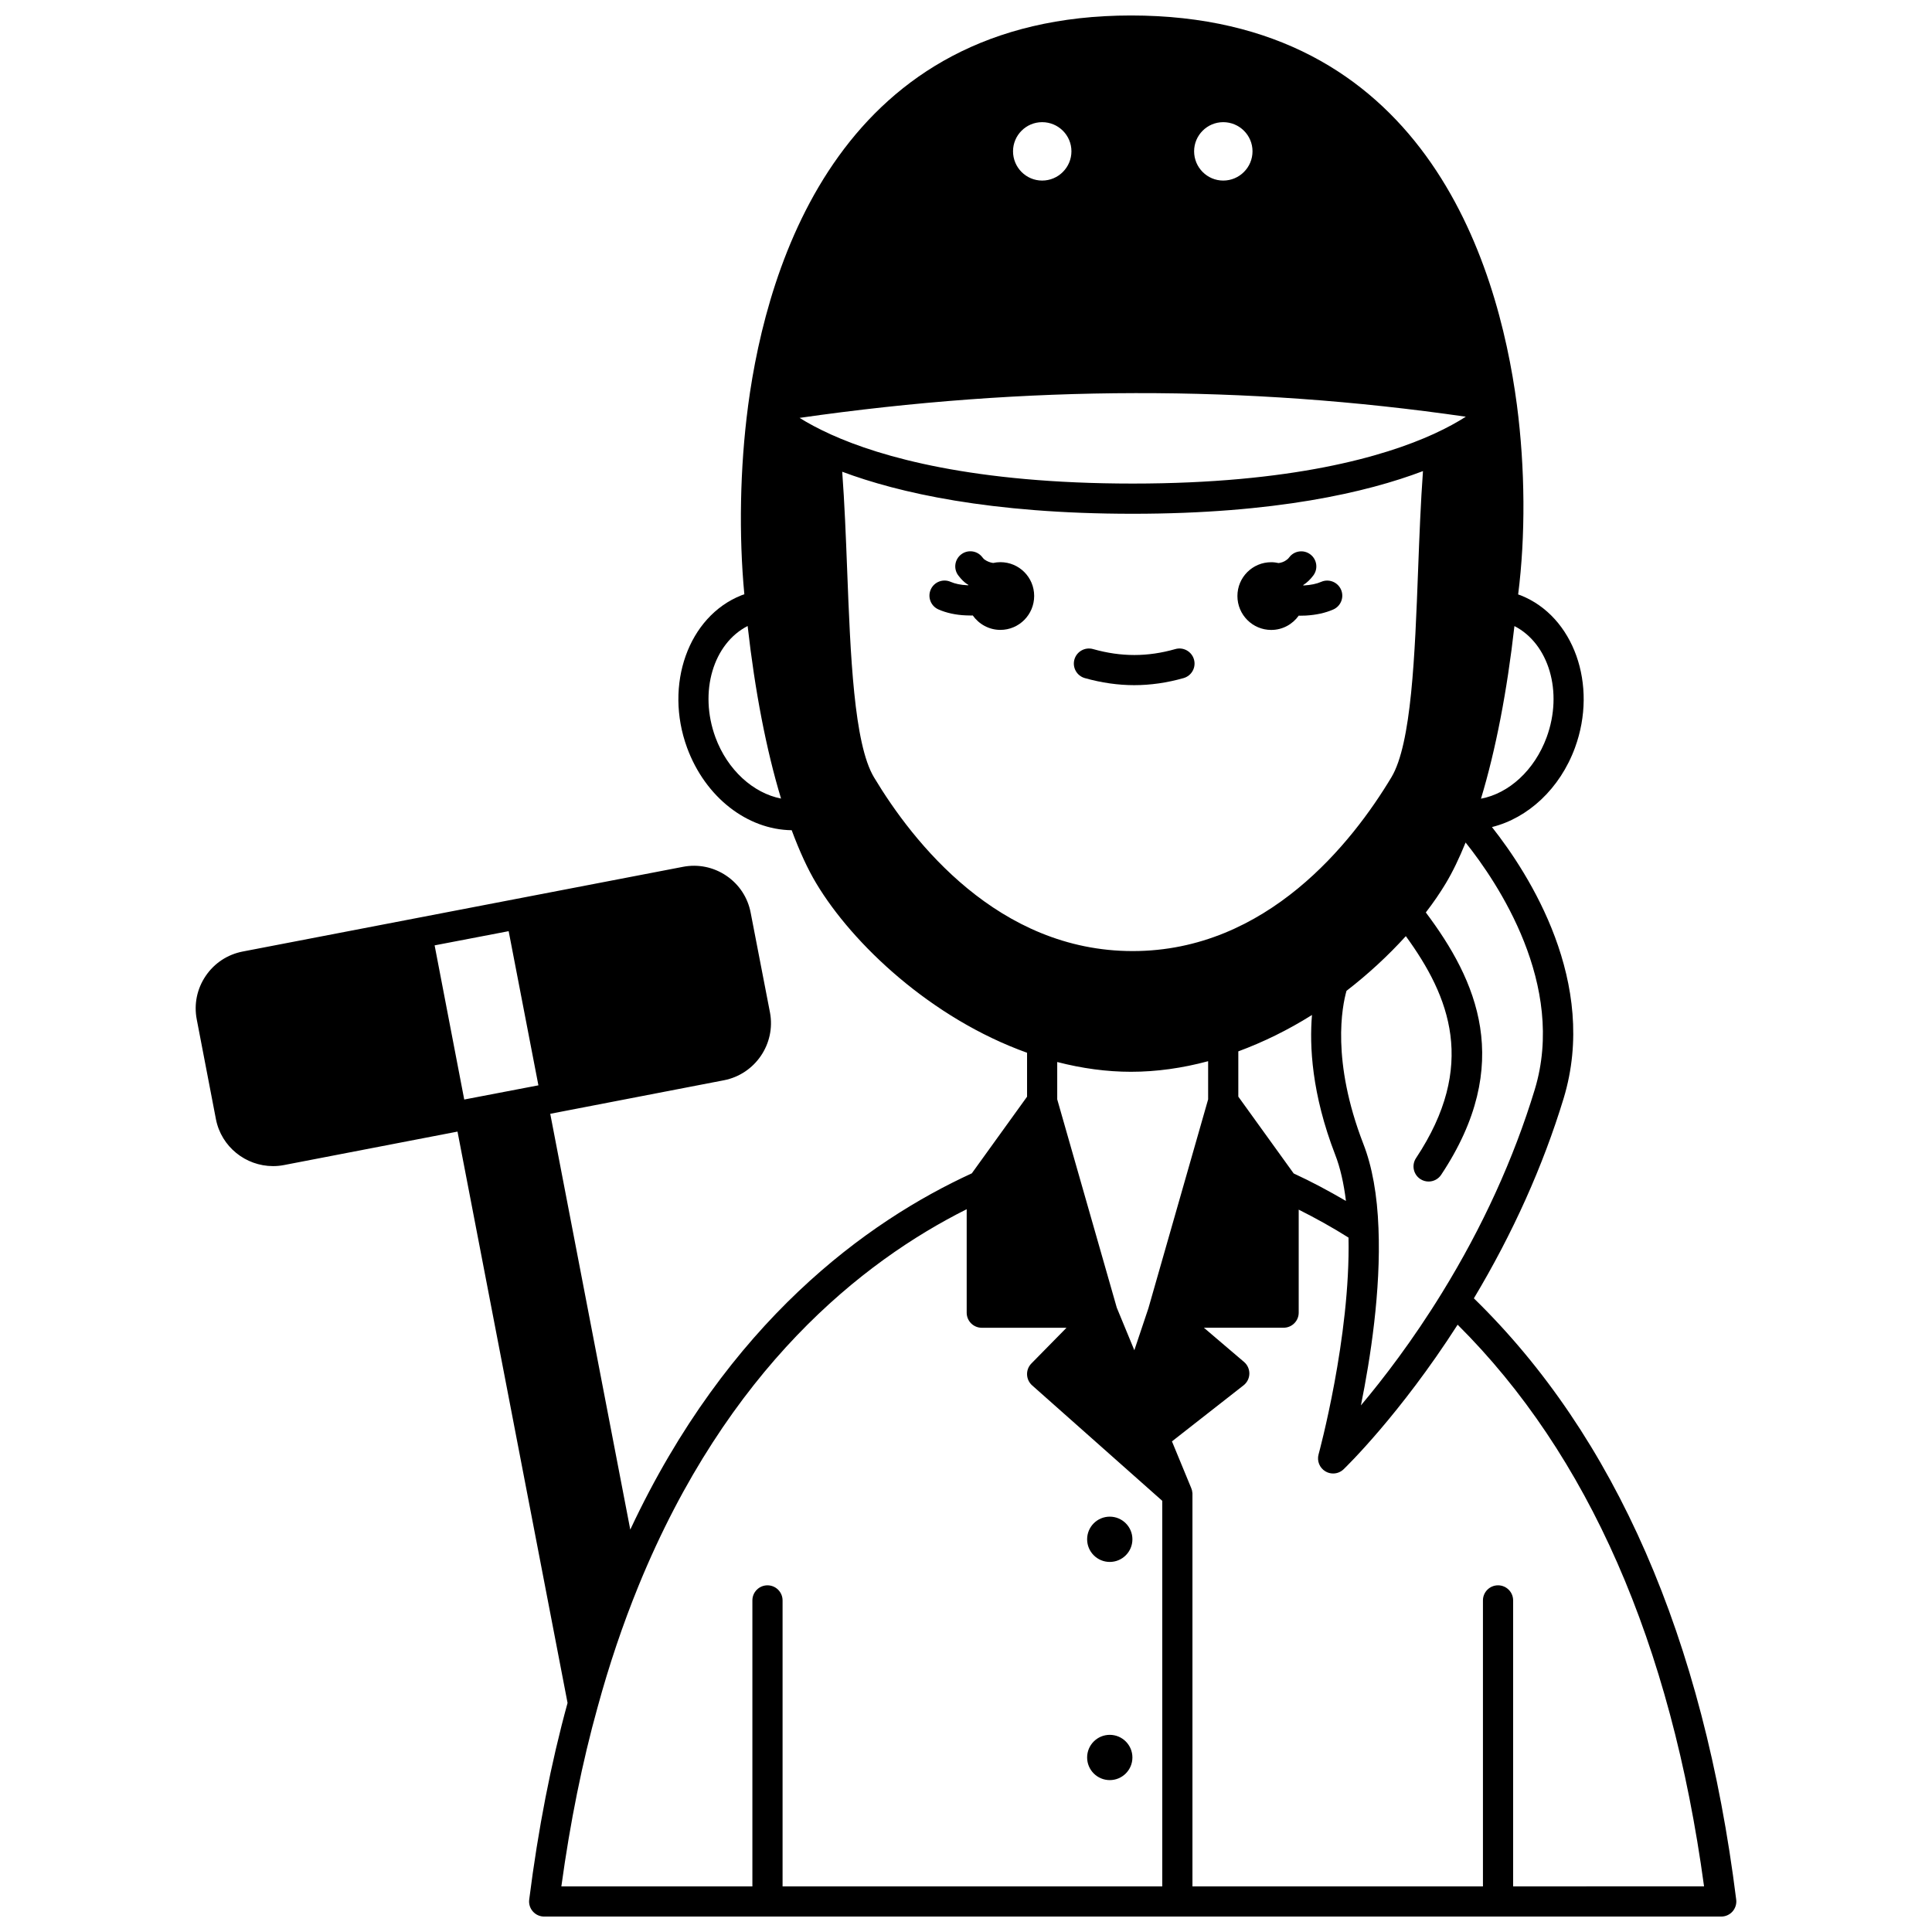 <?xml version="1.0" encoding="UTF-8"?>
<!-- Uploaded to: ICON Repo, www.svgrepo.com, Generator: ICON Repo Mixer Tools -->
<svg width="800px" height="800px" version="1.1" viewBox="144 144 512 512" xmlns="http://www.w3.org/2000/svg">
 <defs>
  <clipPath id="a">
   <path d="m195 148.09h410v503.81h-410z"/>
  </clipPath>
 </defs>
 <path d="m480.89 310.94c3.019 0 5.664-1.508 7.293-3.793 0.137 0 0.273 0.02 0.406 0.02 0.484 0 0.969-0.012 1.453-0.035 2.797-0.164 5.18-0.691 7.277-1.605 2.023-0.883 2.953-3.238 2.07-5.262-0.883-2.019-3.234-2.957-5.262-2.07-1.207 0.527-2.742 0.848-4.523 0.953-0.07 0.004-0.137-0.004-0.211 0-0.012-0.035-0.02-0.07-0.031-0.109 0.027-0.02 0.059-0.031 0.09-0.051 0.938-0.602 1.812-1.438 2.59-2.484 1.328-1.762 0.969-4.269-0.801-5.594-1.758-1.324-4.269-0.973-5.594 0.801-0.309 0.41-0.504 0.539-0.762 0.719-0.629 0.477-1.348 0.688-2.031 0.789-0.637-0.141-1.293-0.227-1.969-0.227-4.957 0-8.957 4-8.957 8.957 0 4.957 4 8.992 8.961 8.992z"/>
 <path d="m444.1 551.93c0 3.312-2.688 6-6 6s-6-2.688-6-6 2.688-6 6-6 6 2.688 6 6"/>
 <path d="m444.1 609.75c0 3.312-2.688 5.996-6 5.996s-6-2.684-6-5.996 2.688-6 6-6 6 2.688 6 6"/>
 <path d="m409.11 292.98c-0.66 0-1.305 0.078-1.926 0.215-0.734-0.113-1.543-0.371-2.312-0.941-0.02-0.016-0.215-0.145-0.523-0.555-1.324-1.777-3.836-2.129-5.594-0.801-1.77 1.324-2.129 3.832-0.801 5.594 0.781 1.047 1.656 1.883 2.359 2.32 0.109 0.078 0.219 0.121 0.328 0.195-0.012 0.027-0.016 0.059-0.027 0.09-0.094-0.004-0.172 0.008-0.27 0-1.684-0.066-3.25-0.387-4.414-0.902-2.023-0.895-4.383 0.02-5.273 2.035-0.895 2.019 0.016 4.383 2.035 5.273 2.09 0.93 4.633 1.477 7.293 1.582 0.465 0.023 0.938 0.035 1.41 0.035 0.133 0 0.266-0.016 0.395-0.02 1.633 2.301 4.297 3.828 7.32 3.828 4.957 0 8.957-4.039 8.957-8.996 0-4.957-4-8.953-8.957-8.953z"/>
 <g clip-path="url(#a)">
  <path d="m534.59 488.07c10.281-17.164 18.301-34.969 23.789-52.992 9.305-30.676-9.094-59.359-18.996-71.898 9.539-2.383 17.996-10.129 22-21.02 6.125-16.703-0.352-34.828-14.379-40.387-0.215-0.09-0.457-0.156-0.68-0.238 1.965-15.359 1.875-33.418-0.328-50.223-5.098-38.547-25.152-103.21-102.26-103.21-76.363 0-96.371 64.871-101.5 103.54 0 0.012 0.004 0.023 0.004 0.035 0 0.004-0.004 0.004-0.004 0.008-2.141 16.215-2.465 34.145-0.977 49.809-0.258 0.094-0.527 0.168-0.773 0.266-14.062 5.586-20.52 23.715-14.398 40.41 4.832 13.121 15.926 21.691 27.719 21.848 2.07 5.566 4.254 10.332 6.519 14.094 9.602 16.027 30.43 35.762 55.855 44.879v11.641l-14.641 20.316c-27.684 12.707-64.672 39.262-90.512 94.414l-21.207-110.19 2.305-0.445c0.004 0 0.008-0.004 0.016-0.008l43.707-8.438c8.285-1.613 13.766-9.66 12.203-17.961l-5.113-26.414c-0.754-4.027-3.047-7.519-6.438-9.82-3.402-2.305-7.5-3.148-11.527-2.363l-116.67 22.445c-4.027 0.785-7.508 3.082-9.805 6.484-2.301 3.402-3.137 7.496-2.356 11.512l5.082 26.441c1.422 7.312 7.898 12.426 15.133 12.426 0.945 0 1.906-0.082 2.867-0.27l45.387-8.754h0.008l0.625-0.121 29.164 151.41c-4.383 15.949-7.805 33.461-10.164 52.117-0.145 1.137 0.207 2.285 0.969 3.144 0.754 0.863 1.852 1.355 3 1.355h311.93c1.148 0 2.238-0.492 3-1.352 0.754-0.863 1.113-2.008 0.969-3.144-8.664-69.281-32.078-122.84-69.516-159.34zm16.133-55.316c-5.578 18.32-13.844 36.441-24.574 53.855-7.793 12.672-15.59 22.812-21.492 29.832 2.508-12.379 5.324-30.453 4.656-46.918-0.32-8.859-1.676-16.406-4.023-22.41-8.523-22.055-5.606-36.477-4.453-40.531 5.734-4.422 11.078-9.367 15.723-14.496 11.656 16.012 18.941 34.352 2.703 58.82-1.223 1.84-0.719 4.32 1.121 5.543 0.68 0.453 1.449 0.668 2.207 0.668 1.297 0 2.566-0.629 3.336-1.789 19.504-29.387 9.383-51.598-4.07-69.52 1.98-2.57 3.754-5.152 5.281-7.695 1.82-3.019 3.574-6.68 5.262-10.84 8.438 10.555 26.754 37.691 18.324 65.48zm-138.26-248.66c0-4.254 3.461-7.719 7.719-7.719 4.277 0 7.758 3.461 7.758 7.719 0 4.277-3.481 7.758-7.758 7.758-4.262 0-7.719-3.481-7.719-7.758zm47.988 0c0-4.254 3.461-7.719 7.719-7.719 4.277 0 7.758 3.461 7.758 7.719 0 4.277-3.481 7.758-7.758 7.758-4.258 0-7.719-3.481-7.719-7.758zm59.367 110.79c-0.855 22.727-1.742 46.227-7.086 55.113-10.324 17.199-32.949 46.047-68.559 46.047s-58.238-28.852-68.555-46.047c-5.332-8.906-6.242-32.383-7.117-55.082-0.336-8.73-0.691-17.664-1.305-25.902 14.82 5.551 39.125 11.141 76.973 11.141 37.777 0 62.086-5.672 76.934-11.309-0.602 8.277-0.953 17.258-1.285 26.039zm4.16-35.891c-13.148 6.004-37.672 13.156-79.801 13.156-42.227 0-66.738-7.051-79.859-12.961-3.473-1.57-6.246-3.082-8.422-4.445 60.273-8.648 118.22-8.75 176.56-0.312-2.176 1.391-4.961 2.957-8.48 4.562zm-80.242 169.04c6.75 0 13.602-0.969 20.43-2.805v10.117l-15.828 55.359-3.727 11.121-4.652-11.273-15.785-55.211v-9.898c6.578 1.699 13.137 2.59 19.562 2.59zm43.102 26.941-14.672-20.355v-11.996c6.633-2.461 13.172-5.648 19.523-9.645-0.691 8.141-0.09 20.891 6.148 37.031 1.344 3.43 2.273 7.57 2.856 12.258-4.508-2.633-9.109-5.109-13.855-7.293zm67.035-115.58c-3.223 8.758-10.02 14.883-17.398 16.266 3.91-12.922 6.926-28.547 8.863-45.746 9.086 4.648 12.961 17.422 8.535 29.48zm-220.28 0c-4.422-12.07-0.555-24.852 8.539-29.496 1.93 17.191 4.941 32.809 8.852 45.73-7.363-1.438-14.199-7.566-17.391-16.234zm-65.938 95.867c-0.008 0-0.012 0.008-0.02 0.008l-0.609 0.117-7.848-40.855 19.621-3.762 7.883 40.855-2.305 0.441h-0.004-0.004l-16.691 3.195c-0.008 0-0.016-0.004-0.023 0zm34.73 161.11c3.008-11.059 6.656-21.867 10.84-32.129 23.527-57.551 59.23-85.906 86.957-99.789v27.418c0 2.211 1.789 4 4 4h22.453l-9.309 9.469c-0.77 0.781-1.184 1.844-1.145 2.938 0.035 1.09 0.52 2.129 1.34 2.856l34.488 30.598v102.18h-100.62v-75.785c0-2.211-1.789-4-4-4-2.211 0-4 1.789-4 4v75.785l-50.625 0.004c2.328-16.992 5.555-32.957 9.617-47.543zm242.61 47.539v-75.785c0-2.211-1.789-4-4-4-2.211 0-4 1.789-4 4v75.785h-76.984v-103.96c0-0.07 0-0.145-0.004-0.215v-0.012c0-0.004 0-0.008-0.004-0.012v-0.004-0.008-0.004-0.012-0.008-0.004-0.012c0-0.004 0-0.008-0.004-0.012-0.031-0.453-0.141-0.902-0.324-1.324l-5.094-12.344 18.977-14.855c0.945-0.738 1.508-1.863 1.535-3.066 0.023-1.199-0.492-2.348-1.406-3.129l-10.645-9.07h21.129c2.211 0 4-1.789 4-4v-27.293c4.523 2.273 8.945 4.719 13.199 7.41 0.551 26.312-7.848 57.133-7.934 57.449-0.48 1.738 0.262 3.578 1.809 4.5 0.633 0.383 1.344 0.566 2.047 0.566 1.008 0 2.004-0.379 2.766-1.113 0.637-0.609 14.895-14.422 30.23-38.32 34.562 34.379 56.543 84.387 65.305 148.85z"/>
 </g>
 <path d="m428.73 318.77c-0.598 2.129 0.641 4.336 2.762 4.934 4.41 1.242 8.809 1.871 13.082 1.871 4.316 0 8.723-0.633 13.09-1.875 2.125-0.605 3.359-2.816 2.75-4.938-0.605-2.129-2.84-3.363-4.938-2.75-7.332 2.086-14.32 2.113-21.816-0.004-2.106-0.59-4.324 0.633-4.93 2.762z"/>
</svg>